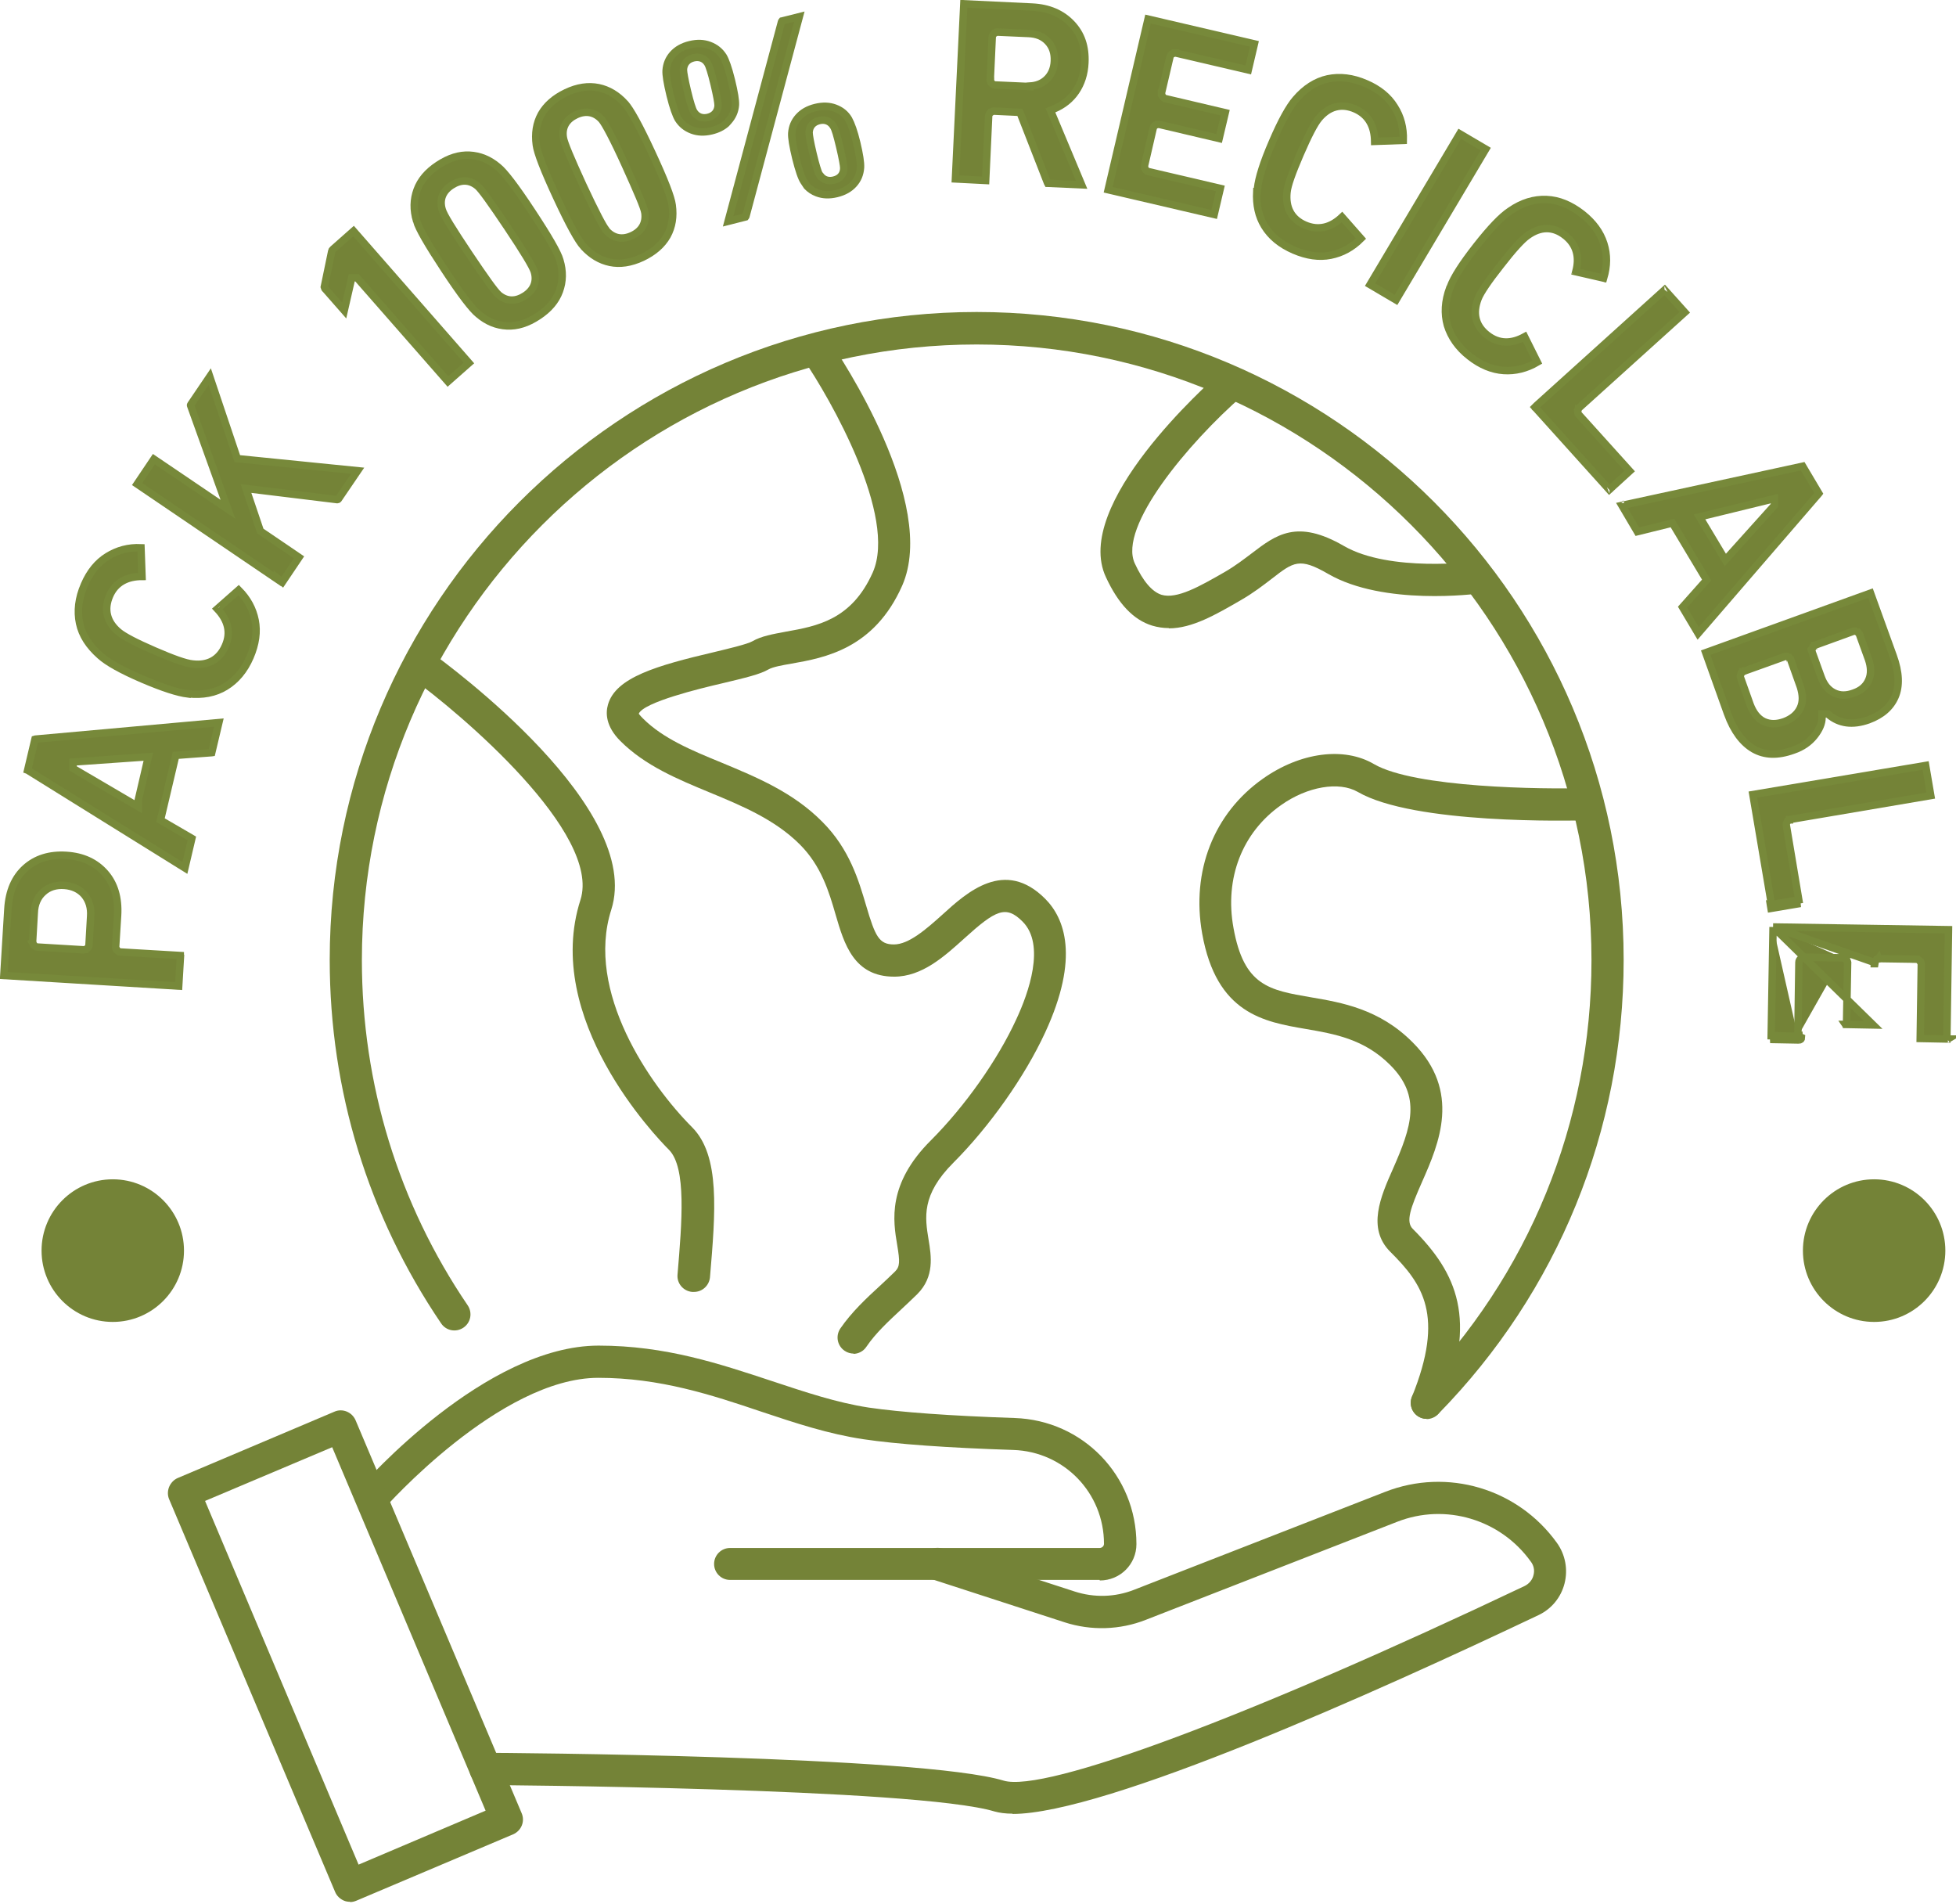 <svg width="263" height="256" viewBox="0 0 263 256" fill="none" xmlns="http://www.w3.org/2000/svg">
<g style="mix-blend-mode:multiply">
<path d="M136.166 243.81C135.205 243.81 134.391 243.699 133.726 243.514C123.189 240.33 65.849 239.96 65.257 239.96C64.075 239.96 63.113 238.998 63.113 237.777C63.113 236.592 64.075 235.63 65.257 235.63C67.661 235.63 123.855 236 134.946 239.368C140.491 241.034 167.997 230.781 205.004 213.2C205.595 212.904 206.039 212.386 206.187 211.757C206.372 211.09 206.224 210.424 205.817 209.906C201.75 204.243 194.356 202.022 187.85 204.576L154.059 217.753C150.584 219.122 146.702 219.233 143.153 218.086L125.371 212.312C124.224 211.942 123.633 210.72 123.966 209.573C124.335 208.425 125.555 207.833 126.701 208.166L144.484 213.94C147.109 214.792 149.919 214.718 152.469 213.718L186.26 200.542C194.615 197.285 204.079 200.097 209.329 207.389C210.475 208.981 210.845 210.979 210.364 212.867C209.884 214.755 208.59 216.309 206.852 217.123C185.188 227.413 148.662 243.847 136.129 243.847L136.166 243.81Z" fill="#748337"/>
<path d="M147.848 212.386H98.161C96.978 212.386 96.016 211.424 96.016 210.239C96.016 209.055 96.978 208.092 98.161 208.092H147.848C148.181 208.092 148.44 207.833 148.44 207.537C148.44 200.69 143.079 195.138 136.24 194.916C127.33 194.62 120.564 194.139 116.091 193.472C111.396 192.769 107.033 191.326 102.375 189.771C95.684 187.513 88.733 185.218 80.452 185.218C67.217 185.218 51.764 202.652 51.616 202.837C50.839 203.725 49.471 203.836 48.584 203.022C47.697 202.244 47.586 200.875 48.399 199.987C49.065 199.209 65.294 180.888 80.489 180.888C89.51 180.888 96.756 183.331 103.817 185.663C108.29 187.143 112.468 188.55 116.793 189.216C121.082 189.845 127.7 190.326 136.424 190.622C145.593 190.918 152.802 198.358 152.802 207.574C152.802 210.276 150.621 212.46 147.885 212.46L147.848 212.386Z" fill="#748337"/>
<path d="M47.068 255.654C46.809 255.654 46.514 255.617 46.255 255.506C45.737 255.284 45.294 254.877 45.072 254.359L22.742 201.541C22.52 201.023 22.52 200.431 22.742 199.876C22.964 199.357 23.37 198.913 23.888 198.691L44.961 189.771C46.033 189.29 47.327 189.808 47.808 190.918L70.137 243.736C70.618 244.846 70.1 246.105 68.991 246.586L47.919 255.506C47.66 255.617 47.364 255.691 47.068 255.691V255.654ZM27.585 201.8L48.214 250.657L65.294 243.403L44.665 194.546L27.585 201.763V201.8Z" fill="#748337"/>
<path d="M191.842 190.733C191.288 190.733 190.733 190.511 190.326 190.103C189.476 189.252 189.476 187.883 190.326 187.031C205.595 171.449 213.987 150.87 213.987 129.069C213.987 83.432 176.906 46.308 131.323 46.308C85.739 46.308 48.658 83.432 48.658 129.069C48.658 145.725 53.575 161.789 62.891 175.483C63.557 176.483 63.298 177.815 62.3 178.481C61.302 179.148 59.971 178.889 59.305 177.889C49.508 163.454 44.333 146.576 44.333 129.032C44.333 81.026 83.336 41.941 131.323 41.941C179.309 41.941 218.313 80.99 218.313 129.032C218.313 151.98 209.477 173.633 193.432 190.029C193.025 190.474 192.434 190.659 191.879 190.659L191.842 190.733Z" fill="#748337"/>
<path d="M93.244 173.67C93.244 173.67 93.133 173.67 93.059 173.67C91.876 173.559 90.989 172.523 91.099 171.338C91.691 164.269 92.319 156.977 89.953 154.571C88.216 152.832 72.91 136.953 78.049 120.964C80.896 112.007 62.004 95.943 55.165 91.02C54.203 90.317 53.982 88.985 54.684 87.985C55.386 87.023 56.717 86.801 57.716 87.504C60.673 89.651 86.515 108.713 82.19 122.296C78.677 133.289 87.365 145.836 93.059 151.536C96.867 155.349 96.201 162.936 95.462 171.708C95.351 172.819 94.427 173.67 93.318 173.67H93.244Z" fill="#748337"/>
<path d="M114.797 181.961C114.39 181.961 113.947 181.85 113.577 181.591C112.579 180.925 112.32 179.592 112.985 178.593C114.538 176.335 116.535 174.485 118.309 172.856C119.011 172.19 119.714 171.561 120.342 170.931C121.008 170.265 121.008 169.599 120.638 167.378C120.084 164.121 119.27 159.161 125.185 153.276C129.733 148.724 134.132 142.506 136.646 137.028C138.31 133.474 140.602 126.997 137.496 123.888C135.241 121.63 133.873 122.334 129.622 126.183C126.96 128.589 123.965 131.291 120.232 131.291C114.797 131.291 113.503 126.886 112.357 122.963C111.47 119.891 110.434 116.411 107.551 113.524C104.187 110.156 99.713 108.306 95.425 106.529C91.136 104.752 86.737 102.939 83.409 99.608C81.45 97.646 81.413 95.869 81.746 94.722C82.781 91.058 88.326 89.466 96.053 87.653C98.05 87.171 100.527 86.579 101.155 86.209C102.375 85.506 103.891 85.247 105.665 84.914C109.806 84.173 114.501 83.359 117.348 76.956C120.675 69.442 111.691 53.638 107.958 48.197C107.292 47.197 107.514 45.865 108.512 45.199C109.51 44.532 110.841 44.792 111.507 45.754C113.022 47.975 126.184 67.666 121.304 78.732C117.533 87.245 110.841 88.43 106.442 89.207C105.148 89.429 103.928 89.651 103.336 89.984C102.19 90.65 100.305 91.095 97.051 91.872C94.168 92.538 86.552 94.389 85.886 95.943C85.886 95.943 86.034 96.165 86.441 96.573C89.14 99.275 92.985 100.866 97.051 102.532C101.747 104.493 106.627 106.492 110.582 110.489C114.242 114.154 115.462 118.373 116.461 121.741C117.681 125.887 118.198 126.96 120.195 126.96C122.191 126.96 124.52 124.924 126.701 122.963C130.029 119.928 135.093 115.375 140.528 120.816C143.116 123.407 145.223 128.663 140.528 138.804C137.792 144.726 133.06 151.426 128.18 156.311C123.855 160.642 124.372 163.677 124.853 166.638C125.222 168.859 125.666 171.635 123.337 173.967C122.635 174.67 121.895 175.336 121.156 176.039C119.492 177.594 117.755 179.185 116.498 181.036C116.091 181.665 115.388 181.998 114.723 181.998L114.797 181.961Z" fill="#748337"/>
<path d="M191.842 190.733C191.583 190.733 191.288 190.696 191.029 190.585C189.92 190.141 189.402 188.882 189.846 187.772C194.282 176.816 191.288 172.597 186.925 168.266C183.783 165.12 185.631 160.863 187.295 157.125C189.809 151.425 191.14 147.391 186.925 143.171C183.413 139.655 179.42 138.989 175.575 138.323C169.956 137.36 163.56 136.287 161.638 125.479C160.159 117.114 163.191 109.342 169.808 104.678C174.836 101.125 180.714 100.347 184.744 102.716C190.216 105.899 207.296 106.121 213.433 105.936C214.616 105.936 215.614 106.825 215.651 108.046C215.651 109.231 214.764 110.23 213.544 110.267C211.14 110.341 190.068 110.822 182.563 106.455C180.049 105.011 175.797 105.714 172.248 108.231C167.035 111.895 164.632 118.04 165.852 124.739C167.257 132.549 170.658 133.104 176.278 134.066C180.382 134.769 185.483 135.621 189.957 140.136C196.537 146.725 193.469 153.757 191.214 158.865C189.624 162.455 188.996 164.232 189.957 165.194C195.946 171.19 198.682 177.334 193.802 189.4C193.469 190.252 192.656 190.77 191.805 190.77L191.842 190.733Z" fill="#748337"/>
<path d="M157.164 84.432C156.425 84.432 155.649 84.321 154.909 84.099C152.395 83.322 150.362 81.175 148.698 77.585C144.151 67.85 162.266 51.676 164.337 49.862C165.261 49.085 166.592 49.196 167.368 50.084C168.144 50.972 168.07 52.342 167.146 53.119C159.752 59.559 150.325 70.848 152.58 75.734C153.689 78.14 154.909 79.546 156.166 79.954C158.236 80.583 161.342 78.806 164.632 76.918C166.111 76.067 167.294 75.142 168.329 74.365C171.583 71.885 174.392 69.738 180.714 73.402C186.888 76.956 198.275 75.512 198.386 75.475C199.532 75.327 200.641 76.141 200.826 77.326C200.974 78.51 200.16 79.583 198.977 79.769C198.46 79.843 186.038 81.471 178.57 77.141C174.725 74.92 173.949 75.512 170.991 77.807C169.882 78.658 168.551 79.694 166.813 80.694C163.486 82.618 160.307 84.469 157.164 84.469V84.432Z" fill="#748337"/>
<path d="M24.738 168.118C24.738 162.825 20.45 158.532 15.163 158.532C9.876 158.532 5.588 162.825 5.588 168.118C5.588 173.411 9.876 177.704 15.163 177.704C20.45 177.704 24.738 173.411 24.738 168.118Z" fill="#748337"/>
<path d="M261.567 168.118C261.567 162.825 257.279 158.532 251.992 158.532C246.706 158.532 242.417 162.825 242.417 168.118C242.417 173.411 246.706 177.704 251.992 177.704C257.279 177.704 261.567 173.411 261.567 168.118Z" fill="#748337"/>
<path d="M16.051 127.256C15.576 127.414 15.576 127.414 15.576 127.414L15.576 127.414L15.576 127.415L15.577 127.416L15.578 127.418L15.579 127.423L15.585 127.438C15.589 127.45 15.595 127.465 15.602 127.483C15.616 127.517 15.639 127.566 15.669 127.619C15.698 127.668 15.747 127.743 15.82 127.811C15.89 127.875 16.024 127.971 16.215 127.978L24.238 128.45V128.536L24.263 128.561L24.026 132.559L0.514 131.133L1.059 122.216L1.059 122.215C1.201 119.798 2.012 117.971 3.409 116.708C4.81 115.443 6.63 114.844 8.921 114.986C11.136 115.126 12.854 115.929 14.123 117.371C15.384 118.804 15.952 120.7 15.81 123.08C15.81 123.08 15.81 123.081 15.81 123.081L15.552 127.225L15.546 127.322L15.576 127.414L16.051 127.256ZM24.16 132.566C24.16 132.566 24.16 132.566 24.158 132.567L24.16 132.566ZM24.238 128.316C24.238 128.316 24.238 128.317 24.238 128.318L24.238 128.316ZM11.245 127.182C11.327 127.675 11.327 127.675 11.327 127.675L11.327 127.675L11.328 127.675L11.329 127.675L11.333 127.674L11.34 127.673L11.359 127.669C11.373 127.666 11.392 127.661 11.413 127.656C11.454 127.644 11.514 127.625 11.579 127.592C11.681 127.541 11.957 127.372 11.966 127.015L12.187 123.18C12.268 122.035 11.981 121.053 11.333 120.274L11.333 120.274L11.324 120.263C10.671 119.522 9.766 119.104 8.657 119.022C7.551 118.94 6.555 119.225 5.806 119.928C5.062 120.588 4.65 121.538 4.608 122.717L4.387 126.561L4.381 126.657L4.411 126.748L4.886 126.59C4.411 126.748 4.411 126.748 4.411 126.748L4.411 126.748L4.412 126.749L4.412 126.75L4.413 126.752L4.415 126.757L4.42 126.772C4.424 126.784 4.43 126.799 4.437 126.817C4.451 126.85 4.474 126.9 4.505 126.952C4.533 127.002 4.582 127.076 4.655 127.144C4.725 127.208 4.859 127.305 5.049 127.311L11.215 127.681L11.271 127.684L11.327 127.675L11.245 127.182Z" fill="#748337" stroke="#77893A"/>
<path d="M3.745 103.55L3.725 103.537L3.717 103.534L4.703 99.367C4.709 99.365 4.716 99.364 4.724 99.363L29.429 97.135L28.47 101.179C28.465 101.18 28.459 101.181 28.453 101.182L23.999 101.514L23.634 101.541L23.549 101.898L21.664 109.893L21.579 110.253L21.899 110.44L25.781 112.697L25.794 112.705L25.796 112.706L24.862 116.681L3.745 103.55ZM18.584 107.585L19.791 102.385L19.944 101.726L19.269 101.773L10.285 102.402L9.82 102.435V102.901V103.012V103.298L10.067 103.443L17.831 107.996L18.584 108.437V107.585Z" fill="#748337" stroke="#77893A"/>
<path d="M25.273 93.262L25.267 93.285C23.94 93.122 21.927 92.484 19.168 91.301C16.328 90.082 14.471 89.035 13.464 88.131L13.461 88.128C11.967 86.81 11.04 85.382 10.698 83.772C10.354 82.149 10.555 80.441 11.334 78.633L11.335 78.632C12.078 76.895 13.126 75.614 14.464 74.79C15.786 73.975 17.268 73.558 18.957 73.635L19.095 77.49C18.091 77.49 17.205 77.688 16.469 78.108C15.692 78.55 15.113 79.22 14.741 80.089C14.357 80.98 14.24 81.86 14.447 82.705C14.653 83.548 15.169 84.3 15.949 84.961L15.952 84.964C16.682 85.573 18.303 86.413 20.769 87.481C22.012 88.02 23.06 88.442 23.908 88.739C24.741 89.031 25.416 89.216 25.907 89.26C26.924 89.378 27.828 89.243 28.587 88.82C29.348 88.395 29.913 87.708 30.299 86.816C30.688 85.933 30.79 85.053 30.581 84.185C30.383 83.361 29.914 82.586 29.221 81.849L32.089 79.32C33.28 80.52 34.002 81.872 34.304 83.382C34.613 84.927 34.379 86.563 33.632 88.306C32.855 90.111 31.735 91.431 30.319 92.296C28.915 93.153 27.256 93.475 25.273 93.262ZM29.106 81.728C29.106 81.728 29.106 81.729 29.107 81.73C29.106 81.729 29.106 81.728 29.106 81.728ZM32.162 79.258C32.162 79.258 32.162 79.258 32.161 79.258C32.161 79.258 32.161 79.258 32.161 79.258C32.162 79.258 32.162 79.258 32.162 79.258Z" fill="#748337" stroke="#77893A"/>
<path d="M25.618 54.477C25.62 54.461 25.629 54.424 25.671 54.36L28.201 50.627L31.806 61.347L31.909 61.653L32.23 61.685L48.088 63.28L45.485 67.105C45.461 67.133 45.443 67.144 45.43 67.149C45.417 67.155 45.395 67.162 45.355 67.165L33.856 65.762L33.068 65.666L33.322 66.419L34.949 71.231L35.003 71.39L35.142 71.484L40.204 74.923L37.957 78.263L37.289 77.728V77.862L18.441 65.071L20.695 61.72L29.375 67.598L30.645 68.458L30.126 67.015L25.652 54.578L25.642 54.551L25.629 54.524C25.616 54.498 25.617 54.486 25.618 54.477ZM40.31 74.998C40.31 74.998 40.309 74.998 40.308 74.997C40.309 74.998 40.31 74.998 40.31 74.998ZM18.336 64.996C18.336 64.996 18.336 64.996 18.337 64.997C18.336 64.996 18.336 64.996 18.336 64.996Z" fill="#748337" stroke="#77893A"/>
<path d="M63.053 48.793L60.228 51.285L48.147 37.503L47.997 37.333H47.77H47.697H47.298L47.209 37.721L46.287 41.744L43.678 38.772C43.666 38.748 43.653 38.718 43.641 38.685C43.626 38.646 43.616 38.611 43.611 38.584C43.609 38.578 43.609 38.574 43.608 38.57L44.6 33.789L44.602 33.779L44.604 33.77C44.619 33.676 44.662 33.598 44.756 33.523L44.766 33.515L44.775 33.507L47.534 31.063L63.053 48.793ZM43.698 38.813C43.698 38.814 43.698 38.814 43.698 38.813L43.698 38.813Z" fill="#748337" stroke="#77893A"/>
<path d="M64.325 42.227L64.318 42.221L64.311 42.216C63.92 41.906 63.343 41.266 62.568 40.25C61.801 39.245 60.866 37.905 59.76 36.225C58.653 34.545 57.781 33.157 57.151 32.06C56.513 30.949 56.146 30.175 56.016 29.705L56.017 29.705L56.013 29.694C55.562 28.198 55.6 26.83 56.078 25.532C56.551 24.245 57.469 23.14 58.915 22.187C60.366 21.23 61.741 20.795 63.125 20.862C64.488 20.931 65.789 21.44 66.966 22.446L66.973 22.452L66.98 22.457C67.371 22.767 67.948 23.407 68.723 24.423C69.49 25.428 70.425 26.768 71.531 28.448C72.638 30.128 73.51 31.516 74.14 32.613C74.778 33.724 75.145 34.498 75.275 34.968L75.275 34.968L75.278 34.98C75.73 36.475 75.691 37.843 75.214 39.141C74.74 40.428 73.822 41.533 72.376 42.486C70.925 43.443 69.55 43.878 68.165 43.811C66.768 43.743 65.504 43.234 64.325 42.227ZM71.836 36.505L71.836 36.505L71.835 36.5C71.773 36.303 71.647 36.036 71.479 35.72C71.305 35.394 71.072 34.987 70.778 34.502C70.19 33.531 69.353 32.228 68.261 30.596C67.169 28.966 66.287 27.683 65.621 26.76C65.289 26.299 65.007 25.924 64.778 25.638C64.558 25.363 64.364 25.141 64.21 25.013C63.695 24.583 63.126 24.344 62.513 24.332C61.906 24.321 61.31 24.532 60.735 24.902C60.152 25.277 59.72 25.75 59.492 26.322C59.265 26.895 59.262 27.518 59.452 28.158C59.507 28.369 59.633 28.642 59.796 28.952C59.968 29.279 60.204 29.687 60.5 30.172C61.093 31.144 61.939 32.446 63.03 34.077C64.122 35.707 65.004 36.99 65.67 37.913C66.003 38.374 66.284 38.749 66.513 39.035C66.733 39.31 66.927 39.532 67.081 39.66C67.597 40.09 68.165 40.329 68.778 40.341C69.385 40.352 69.981 40.141 70.556 39.771C71.139 39.396 71.572 38.923 71.799 38.351C72.028 37.775 72.029 37.149 71.836 36.505Z" fill="#748337" stroke="#77893A"/>
<path d="M78.456 33.129L78.455 33.129C78.11 32.75 77.635 32.028 77.022 30.912C76.415 29.806 75.691 28.346 74.843 26.519C73.994 24.691 73.343 23.194 72.887 22.015C72.426 20.824 72.178 19.994 72.112 19.485L72.112 19.485L72.112 19.481C71.902 17.943 72.114 16.575 72.791 15.352C73.471 14.164 74.567 13.191 76.12 12.449C77.665 11.711 79.107 11.513 80.464 11.785C81.787 12.057 82.99 12.772 84.038 13.926L84.038 13.927C84.383 14.305 84.859 15.027 85.471 16.143C86.079 17.249 86.803 18.709 87.651 20.536C88.499 22.364 89.151 23.861 89.607 25.041C90.068 26.231 90.316 27.061 90.382 27.57L90.382 27.574C90.592 29.112 90.38 30.48 89.702 31.703C89.023 32.891 87.927 33.863 86.375 34.605C84.79 35.346 83.347 35.541 82.031 35.27C80.707 34.998 79.504 34.283 78.456 33.129ZM81.077 30.282C81.204 30.497 81.323 30.684 81.431 30.829V30.883L81.561 31.026C82.008 31.516 82.535 31.843 83.139 31.954C83.74 32.065 84.364 31.953 84.989 31.661C85.614 31.369 86.101 30.964 86.404 30.433C86.708 29.9 86.8 29.287 86.715 28.628C86.689 28.42 86.602 28.133 86.484 27.8C86.36 27.455 86.188 27.019 85.969 26.495C85.532 25.446 84.9 24.025 84.087 22.229C83.271 20.428 82.592 19.032 82.064 18.022C81.546 17.03 81.153 16.369 80.908 16.08L80.902 16.073L80.895 16.066C80.449 15.576 79.921 15.25 79.318 15.138C78.717 15.027 78.093 15.139 77.468 15.431C76.846 15.722 76.35 16.125 76.041 16.655C75.731 17.189 75.637 17.806 75.743 18.473C75.77 18.68 75.856 18.965 75.973 19.295C76.096 19.644 76.269 20.084 76.487 20.61C76.925 21.664 77.557 23.086 78.371 24.864L78.371 24.864L78.373 24.868C79.205 26.647 79.883 28.042 80.406 29.05C80.666 29.554 80.891 29.965 81.077 30.282Z" fill="#748337" stroke="#77893A"/>
<path d="M97.936 16.291L97.65 16.61C97.139 17.059 96.487 17.386 95.677 17.581C94.686 17.821 93.829 17.781 93.05 17.488C92.263 17.193 91.65 16.708 91.192 15.991C90.901 15.502 90.51 14.456 90.106 12.804C89.7 11.138 89.534 10.06 89.565 9.476C89.632 8.619 89.924 7.912 90.474 7.297C91.024 6.681 91.779 6.245 92.77 6.006C93.761 5.766 94.618 5.807 95.397 6.099C96.184 6.394 96.797 6.879 97.255 7.596C97.546 8.085 97.937 9.132 98.341 10.783C98.747 12.449 98.913 13.527 98.882 14.111C98.816 14.955 98.495 15.665 97.936 16.291ZM96.552 14.212L96.553 14.197V14.181C96.553 13.982 96.508 13.644 96.425 13.193C96.34 12.729 96.209 12.109 96.022 11.326C95.836 10.542 95.666 9.919 95.523 9.461C95.452 9.232 95.386 9.04 95.326 8.886C95.271 8.747 95.211 8.611 95.144 8.508C94.947 8.19 94.672 7.946 94.327 7.815C93.983 7.684 93.608 7.68 93.233 7.774C92.864 7.866 92.534 8.039 92.29 8.318C92.043 8.601 91.918 8.952 91.894 9.338L91.893 9.354V9.369C91.893 9.568 91.939 9.906 92.022 10.357C92.107 10.822 92.238 11.441 92.425 12.224C92.611 13.008 92.781 13.631 92.924 14.089C92.995 14.318 93.061 14.511 93.121 14.664C93.176 14.803 93.236 14.94 93.303 15.042C93.5 15.361 93.775 15.604 94.12 15.736C94.464 15.867 94.839 15.87 95.214 15.776C95.583 15.684 95.913 15.511 96.157 15.232C96.404 14.95 96.528 14.598 96.552 14.212ZM105.075 2.952C105.097 2.879 105.12 2.842 105.132 2.828L105.139 2.827L105.159 2.822L107.477 2.241L100.304 29.037C100.283 29.11 100.259 29.147 100.247 29.161L100.239 29.163L100.219 29.168L97.899 29.756L105.075 2.952ZM107.946 2.125C107.946 2.125 107.945 2.125 107.944 2.125L107.946 2.125ZM97.413 29.879C97.413 29.879 97.414 29.879 97.415 29.879L97.413 29.879ZM107.576 23.248C107.393 22.717 107.203 22.048 107.001 21.242C106.595 19.576 106.429 18.499 106.46 17.915C106.527 17.058 106.819 16.351 107.369 15.736C107.919 15.12 108.674 14.684 109.665 14.445C110.656 14.205 111.513 14.245 112.292 14.538C113.081 14.834 113.687 15.317 114.104 16.021C114.442 16.631 114.834 17.689 115.198 19.219C115.567 20.771 115.735 21.853 115.703 22.515C115.636 23.41 115.342 24.116 114.794 24.73C114.244 25.345 113.489 25.781 112.498 26.02C111.508 26.26 110.65 26.22 109.871 25.927C109.347 25.73 108.896 25.432 108.516 25.035L108.078 24.378C107.929 24.155 107.761 23.786 107.576 23.248ZM108.79 17.777L108.789 17.793V17.808C108.789 18.007 108.834 18.345 108.917 18.796C109.002 19.26 109.134 19.88 109.32 20.663C109.506 21.448 109.675 22.069 109.813 22.52C109.882 22.746 109.944 22.932 109.997 23.077C110.046 23.211 110.099 23.341 110.154 23.432L110.299 23.675H110.356C110.53 23.893 110.747 24.063 111.007 24.167C111.355 24.306 111.732 24.309 112.106 24.216C112.487 24.126 112.834 23.955 113.084 23.661C113.339 23.362 113.449 22.989 113.449 22.583C113.449 22.418 113.402 22.086 113.32 21.641C113.235 21.178 113.104 20.549 112.918 19.765C112.732 18.986 112.572 18.363 112.434 17.904C112.365 17.675 112.298 17.479 112.234 17.32C112.181 17.187 112.114 17.043 112.028 16.928C111.831 16.619 111.56 16.382 111.223 16.254C110.878 16.122 110.503 16.119 110.128 16.213C109.759 16.305 109.429 16.478 109.185 16.757C108.938 17.04 108.814 17.391 108.79 17.777Z" fill="#748337" stroke="#77893A"/>
<path d="M133.494 14.966L133.652 15.44C133.494 14.966 133.493 14.966 133.493 14.966L133.493 14.966L133.492 14.966L133.491 14.966L133.488 14.967L133.482 14.97L133.464 14.976C133.451 14.981 133.434 14.988 133.414 14.997C133.376 15.014 133.321 15.041 133.263 15.079C133.179 15.136 132.937 15.317 132.93 15.647L132.531 24.26L128.465 24.053L129.597 0.512L138.767 0.949L138.767 0.949C141.023 1.055 142.781 1.826 144.084 3.2C145.382 4.568 145.975 6.279 145.87 8.457L145.87 8.458C145.8 9.929 145.382 11.208 144.661 12.273C143.944 13.333 142.951 14.125 141.704 14.645L141.241 14.838L141.435 15.3L145.434 24.845L140.884 24.638L140.872 24.637H140.866C140.862 24.63 140.859 24.621 140.855 24.609L140.851 24.597L140.846 24.585L137.26 15.406L137.142 15.104L136.818 15.088L133.675 14.94L133.582 14.936L133.494 14.966ZM128.459 24.188C128.459 24.188 128.459 24.188 128.459 24.186L128.459 24.188ZM138.477 11.632V11.568C139.311 11.52 140.043 11.265 140.636 10.745C141.346 10.123 141.726 9.246 141.767 8.205C141.808 7.181 141.561 6.299 140.893 5.586C140.23 4.877 139.355 4.544 138.294 4.503C138.293 4.503 138.293 4.503 138.292 4.503L134.155 4.318L134.062 4.313L133.974 4.343L134.132 4.817C133.974 4.343 133.974 4.343 133.974 4.343L133.974 4.343L133.973 4.343L133.972 4.344L133.969 4.345L133.962 4.347L133.945 4.353C133.931 4.358 133.914 4.365 133.895 4.374C133.857 4.391 133.802 4.418 133.744 4.457C133.659 4.513 133.418 4.695 133.411 5.024L133.152 10.679L133.148 10.772L133.177 10.86L133.652 10.702C133.177 10.86 133.177 10.86 133.178 10.86L133.178 10.861L133.178 10.861L133.178 10.862L133.179 10.864L133.181 10.87L133.186 10.885C133.19 10.896 133.196 10.911 133.204 10.929C133.218 10.963 133.24 11.012 133.271 11.065C133.299 11.114 133.348 11.189 133.422 11.257C133.492 11.321 133.627 11.419 133.821 11.424L137.955 11.609L138.477 11.632Z" fill="#748337" stroke="#77893A"/>
<path d="M148.999 25.508L154.363 2.565L168.664 5.9L167.841 9.401L158.166 7.143L158.109 7.13H158.052V7.63C158.052 7.13 158.052 7.13 158.052 7.13L158.051 7.13L158.051 7.13L158.049 7.13L158.046 7.13L158.038 7.13L158.019 7.131C158.004 7.132 157.985 7.133 157.963 7.135C157.92 7.14 157.858 7.149 157.789 7.171C157.674 7.206 157.391 7.324 157.308 7.657L157.308 7.657L157.306 7.664L156.197 12.402L156.184 12.458L156.184 12.516L156.684 12.516C156.184 12.516 156.184 12.516 156.184 12.516L156.184 12.516L156.184 12.517L156.184 12.519L156.184 12.522L156.184 12.529L156.185 12.549C156.186 12.564 156.187 12.583 156.189 12.605C156.194 12.647 156.203 12.709 156.225 12.778C156.26 12.893 156.377 13.177 156.71 13.26L156.71 13.26L156.717 13.262L164.745 15.153L163.923 18.617L155.911 16.73L155.855 16.716H155.797V17.216C155.797 16.716 155.797 16.716 155.796 16.716H155.796L155.795 16.716L155.794 16.716L155.791 16.716L155.783 16.717L155.764 16.717C155.749 16.718 155.73 16.719 155.708 16.722C155.665 16.726 155.603 16.736 155.534 16.757C155.419 16.793 155.136 16.91 155.053 17.243L155.053 17.243L155.051 17.252L153.905 22.212L153.892 22.267L153.892 22.324L154.392 22.324C153.892 22.324 153.892 22.324 153.892 22.325L153.892 22.325L153.892 22.326L153.892 22.327L153.892 22.33L153.892 22.338L153.893 22.357C153.893 22.372 153.895 22.391 153.897 22.413C153.902 22.456 153.911 22.517 153.932 22.587C153.968 22.702 154.085 22.985 154.418 23.068L154.418 23.068L154.426 23.07L164.08 25.331L163.257 28.833L148.999 25.508Z" fill="#748337" stroke="#77893A"/>
<path d="M170.014 30.355C169.223 29.057 168.888 27.54 168.98 25.748H169.039L169.086 25.3C169.225 23.973 169.865 21.883 171.08 19.081L171.081 19.079C172.298 16.237 173.346 14.372 174.217 13.36L174.218 13.359C175.492 11.871 176.954 10.941 178.528 10.599C180.148 10.254 181.853 10.455 183.659 11.235L183.66 11.236C185.395 11.98 186.674 13.029 187.498 14.369L187.498 14.369L187.503 14.377C188.342 15.689 188.73 17.168 188.686 18.869L184.836 19.006C184.82 18.004 184.623 17.124 184.203 16.39C183.761 15.616 183.092 15.039 182.211 14.649L182.211 14.649L182.207 14.648C181.312 14.261 180.431 14.155 179.587 14.373C178.746 14.59 177.997 15.115 177.338 15.894L177.336 15.897C176.727 16.628 175.888 18.251 174.821 20.719C174.283 21.964 173.862 23.013 173.565 23.862C173.272 24.698 173.088 25.376 173.044 25.868C172.946 26.882 173.08 27.784 173.497 28.542C173.916 29.305 174.593 29.873 175.488 30.26L175.488 30.26L175.493 30.262C176.371 30.63 177.246 30.731 178.112 30.528C178.935 30.335 179.71 29.875 180.447 29.18L182.991 32.071C181.788 33.275 180.431 34.004 178.916 34.307C177.373 34.616 175.74 34.382 173.999 33.635C172.191 32.854 170.875 31.768 170.014 30.355Z" fill="#748337" stroke="#77893A"/>
<path d="M187.706 40.319L184.212 38.261L196.274 17.988L199.768 20.046L187.706 40.319Z" fill="#748337" stroke="#77893A"/>
<path d="M194.933 38.702L194.973 38.662L195.011 38.557C195.462 37.307 196.636 35.474 198.52 33.07C200.404 30.667 201.914 29.096 203.023 28.368L203.023 28.368L203.034 28.36C204.654 27.232 206.286 26.752 207.94 26.821C209.586 26.89 211.153 27.541 212.718 28.751C214.206 29.922 215.173 31.249 215.655 32.765C216.123 34.239 216.109 35.752 215.625 37.388L211.883 36.528C212.142 35.56 212.178 34.662 211.955 33.847C211.72 32.985 211.208 32.259 210.451 31.666C209.68 31.056 208.853 30.726 207.979 30.726C207.11 30.726 206.254 31.052 205.419 31.649C205.018 31.924 204.516 32.404 203.921 33.06C203.318 33.724 202.598 34.595 201.763 35.674C200.927 36.733 200.254 37.641 199.751 38.385C199.253 39.121 198.901 39.725 198.732 40.171L198.731 40.174C198.374 41.127 198.267 42.028 198.473 42.865C198.681 43.707 199.191 44.426 199.961 45.035L199.963 45.036C200.719 45.63 201.541 45.954 202.431 45.975C203.268 45.996 204.124 45.747 204.997 45.268L206.704 48.686C205.231 49.55 203.707 49.908 202.19 49.807C200.643 49.704 199.11 49.084 197.623 47.914L197.62 47.912C196.071 46.714 195.1 45.283 194.614 43.723C194.176 42.168 194.262 40.5 194.933 38.702ZM215.558 37.634C215.558 37.634 215.559 37.632 215.56 37.629C215.559 37.632 215.558 37.634 215.558 37.634ZM215.885 37.464C215.887 37.465 215.888 37.465 215.888 37.465C215.888 37.465 215.887 37.465 215.885 37.464ZM211.838 36.674C211.839 36.682 211.839 36.687 211.839 36.69C211.839 36.692 211.839 36.693 211.839 36.693L211.838 36.674Z" fill="#748337" stroke="#77893A"/>
<path d="M216.383 65.828L206.389 54.735L206.613 54.511L223.828 38.967L226.534 41.985L212.358 54.784L212.303 54.834L212.265 54.898L212.694 55.155C212.265 54.898 212.265 54.898 212.264 54.898L212.264 54.898L212.264 54.899L212.263 54.901L212.261 54.903L212.258 54.91L212.248 54.928C212.241 54.941 212.232 54.958 212.223 54.979C212.205 55.018 212.181 55.077 212.165 55.149C212.136 55.274 212.105 55.559 212.328 55.793L219.124 63.324L216.383 65.828ZM223.799 38.958C223.798 38.958 223.799 38.958 223.8 38.957L223.8 38.957L223.799 38.958ZM216.413 65.837C216.414 65.837 216.413 65.837 216.412 65.838L216.412 65.838L216.413 65.837ZM206.387 54.771C206.387 54.772 206.387 54.772 206.387 54.771L206.387 54.771Z" fill="#748337" stroke="#77893A"/>
<path d="M220.157 71.472L218.076 67.943L242.375 62.675L242.384 62.673L244.556 66.334L244.552 66.339L228.328 85.142L226.229 81.617L229.223 78.249L229.467 77.975L229.278 77.66L225.063 70.628L224.873 70.311L224.515 70.399L220.157 71.472ZM229.174 69.326L228.515 69.487L228.864 70.069L231.636 74.695L231.984 75.276L232.437 74.772L238.463 68.073L238.591 67.93V67.739V67.665V67.028L237.973 67.179L229.174 69.326ZM217.888 67.624C217.886 67.622 217.886 67.62 217.886 67.62C217.886 67.62 217.887 67.622 217.888 67.624Z" fill="#748337" stroke="#77893A"/>
<path d="M232.277 95.92L229.348 87.737L251.508 79.733L254.554 88.155L254.554 88.156C255.38 90.42 255.421 92.241 254.823 93.636C254.222 95.04 253.05 96.102 251.231 96.768C249.073 97.534 247.308 97.274 245.881 96.078L245.742 95.961H245.56H245.486H244.986V96.461C244.986 97.234 244.646 98.052 243.949 98.925C243.273 99.77 242.357 100.421 241.146 100.837L241.146 100.837L241.138 100.839C238.984 101.617 237.258 101.525 235.79 100.691C234.334 99.843 233.139 98.292 232.277 95.921C232.277 95.921 232.277 95.921 232.277 95.92ZM239.847 88.304L234.604 90.187H234.478L234.341 90.297L234.654 90.687C234.341 90.297 234.341 90.297 234.341 90.297L234.341 90.297L234.34 90.297L234.34 90.298L234.338 90.299L234.333 90.303L234.321 90.314C234.311 90.322 234.299 90.333 234.284 90.346C234.257 90.372 234.218 90.41 234.179 90.458C234.142 90.504 234.089 90.576 234.051 90.668C234.013 90.76 233.97 90.921 234.031 91.104L234.031 91.104L234.035 91.114L235.329 94.741L235.329 94.741L235.333 94.753C235.728 95.781 236.311 96.573 237.129 96.982L237.129 96.982L237.138 96.987C237.991 97.391 238.91 97.371 239.925 97.005L239.925 97.005L239.931 97.003C240.906 96.637 241.654 96.044 242.056 95.194C242.465 94.33 242.395 93.373 242.082 92.354L242.079 92.343L242.075 92.333L240.781 88.705L240.753 88.626L240.701 88.561L240.31 88.873C240.701 88.561 240.701 88.561 240.7 88.561L240.7 88.561L240.7 88.56L240.699 88.559L240.697 88.557L240.693 88.552L240.681 88.538C240.672 88.528 240.66 88.514 240.645 88.499C240.617 88.47 240.573 88.427 240.517 88.386C240.464 88.348 240.373 88.29 240.253 88.262C240.139 88.235 239.992 88.234 239.847 88.304ZM243.7 87.152C243.695 87.165 243.69 87.178 243.685 87.193L243.54 87.338L243.648 87.637L244.867 91.004C244.867 91.004 244.867 91.004 244.867 91.004C245.231 92.015 245.783 92.727 246.593 93.133C247.413 93.543 248.301 93.522 249.279 93.156C250.231 92.823 250.908 92.257 251.268 91.403C251.631 90.582 251.564 89.63 251.247 88.678L251.247 88.678L251.243 88.666L250.023 85.298L249.995 85.22L249.943 85.156L249.552 85.468C249.943 85.156 249.943 85.156 249.943 85.156L249.943 85.156L249.942 85.155L249.942 85.154L249.94 85.152L249.936 85.147L249.924 85.133C249.915 85.122 249.903 85.109 249.888 85.094C249.86 85.064 249.816 85.022 249.759 84.981C249.707 84.942 249.616 84.885 249.496 84.856C249.381 84.829 249.233 84.829 249.088 84.9L244.132 86.701L244.055 86.729L243.99 86.78L244.303 87.171C243.99 86.78 243.99 86.781 243.99 86.781L243.99 86.781L243.989 86.781L243.989 86.782L243.987 86.783L243.982 86.787L243.97 86.797C243.96 86.806 243.948 86.817 243.934 86.83C243.906 86.855 243.867 86.894 243.828 86.942C243.791 86.987 243.738 87.059 243.7 87.152Z" fill="#748337" stroke="#77893A"/>
<path d="M238.128 122.111L242.084 121.445L238.133 121.658C238.098 121.634 238.066 121.625 238.047 121.622L238.069 121.756L238.071 121.765L238.128 122.111ZM238.128 122.111L238.07 121.765L238.069 121.756L238.046 121.622L238.128 122.111ZM238.191 121.593L235.689 106.813L258.917 102.901L259.608 106.947L240.781 110.144L240.688 110.16L240.607 110.208L240.864 110.637C240.607 110.208 240.607 110.208 240.607 110.208L240.606 110.208L240.606 110.209L240.605 110.209L240.603 110.21L240.599 110.213L240.586 110.221C240.576 110.228 240.563 110.236 240.548 110.246C240.52 110.266 240.48 110.296 240.437 110.335C240.397 110.371 240.341 110.427 240.292 110.5C240.246 110.57 240.179 110.695 240.179 110.859V110.9L240.186 110.941L241.863 120.975L238.191 121.593ZM259.082 102.874C259.082 102.874 259.081 102.874 259.079 102.874C259.081 102.874 259.082 102.874 259.082 102.874ZM235.467 106.343L235.467 106.343L235.467 106.343ZM238.026 121.62C238.026 121.62 238.027 121.62 238.029 121.62C238.027 121.62 238.026 121.62 238.026 121.62Z" fill="#748337" stroke="#77893A"/>
<path d="M238.403 124.611L261.989 124.978L261.772 139.67L258.188 139.601L258.333 129.669L258.335 129.584L258.308 129.503L257.833 129.661C258.308 129.503 258.308 129.503 258.308 129.503L258.308 129.503L258.308 129.502L258.307 129.501L258.306 129.498L258.304 129.492L258.297 129.474C258.292 129.461 258.285 129.444 258.277 129.424C258.26 129.386 258.233 129.331 258.194 129.273C258.138 129.188 257.953 128.942 257.617 128.939M238.403 124.611L252.51 129.55H252.01C252.01 129.548 252.01 129.546 252.01 129.544C252.012 129.346 252.111 129.207 252.177 129.136C252.245 129.062 252.319 129.013 252.369 128.984C252.421 128.954 252.471 128.931 252.505 128.917C252.522 128.91 252.537 128.904 252.549 128.9L252.564 128.894L252.569 128.892L252.572 128.892L252.573 128.891L252.573 128.891L252.573 128.891C252.573 128.891 252.573 128.891 252.732 129.365L252.573 128.891L252.654 128.864L252.739 128.865L257.617 128.939M238.403 124.611L238.151 139.231L241.735 139.3M238.403 124.611L251.865 137.783L248.281 137.714L248.425 129.485L248.427 129.4L248.4 129.318L247.926 129.476C248.4 129.318 248.4 129.318 248.4 129.318L248.4 129.318L248.4 129.317L248.399 129.316L248.398 129.313L248.396 129.306L248.389 129.289C248.384 129.276 248.377 129.258 248.369 129.239C248.352 129.201 248.325 129.146 248.286 129.088C248.23 129.003 248.045 128.757 247.709 128.754M257.617 128.939L257.619 128.939L257.612 129.439V128.939C257.613 128.939 257.615 128.939 257.617 128.939ZM247.709 128.754L247.711 128.754L247.704 129.254V128.754C247.705 128.754 247.707 128.754 247.709 128.754ZM247.709 128.754L242.609 128.68L242.524 128.679L242.444 128.706L242.602 129.18C242.444 128.706 242.444 128.706 242.443 128.706L242.443 128.706L242.443 128.706L242.442 128.707L242.44 128.707L242.434 128.709L242.419 128.715C242.408 128.719 242.392 128.725 242.375 128.732C242.341 128.746 242.292 128.768 242.239 128.799C242.19 128.828 242.115 128.877 242.047 128.951C241.981 129.022 241.882 129.161 241.88 129.36L241.735 139.3M241.735 139.3L241.866 139.303M241.735 139.3L241.732 139.462L241.732 139.462V139.47C241.732 139.47 241.732 139.467 241.733 139.462C241.734 139.455 241.737 139.441 241.744 139.423C241.756 139.394 241.777 139.364 241.805 139.34C241.829 139.32 241.85 139.31 241.863 139.306V139.464V139.47V139.803M241.866 139.303L238.018 139.729L241.863 139.803M241.866 139.303C241.87 139.303 241.872 139.303 241.874 139.302M241.866 139.303L241.874 139.302M241.863 139.803L241.869 139.47L241.869 139.464L241.872 139.303L241.871 139.303M241.863 139.803C242.084 139.803 242.232 139.692 242.232 139.47L241.871 139.303M241.871 139.303C241.872 139.303 241.873 139.303 241.874 139.302M241.871 139.303L241.875 139.302C241.875 139.302 241.875 139.302 241.874 139.302M252.004 137.785C252.005 137.785 252.005 137.785 252.005 137.785L252.004 137.785ZM237.985 139.227C237.985 139.227 237.986 139.227 237.988 139.227C237.986 139.227 237.985 139.227 237.985 139.227ZM248.115 137.709C248.115 137.709 248.116 137.709 248.118 137.71C248.116 137.71 248.115 137.709 248.115 137.709ZM258.023 139.597C258.023 139.597 258.024 139.597 258.026 139.598C258.024 139.597 258.023 139.597 258.023 139.597ZM261.911 139.673C261.912 139.672 261.913 139.672 261.913 139.672L261.911 139.673ZM262.135 124.98C262.135 124.98 262.134 124.98 262.133 124.98L262.135 124.98Z" fill="#748337" stroke="#77893A"/>
</g>
</svg>
